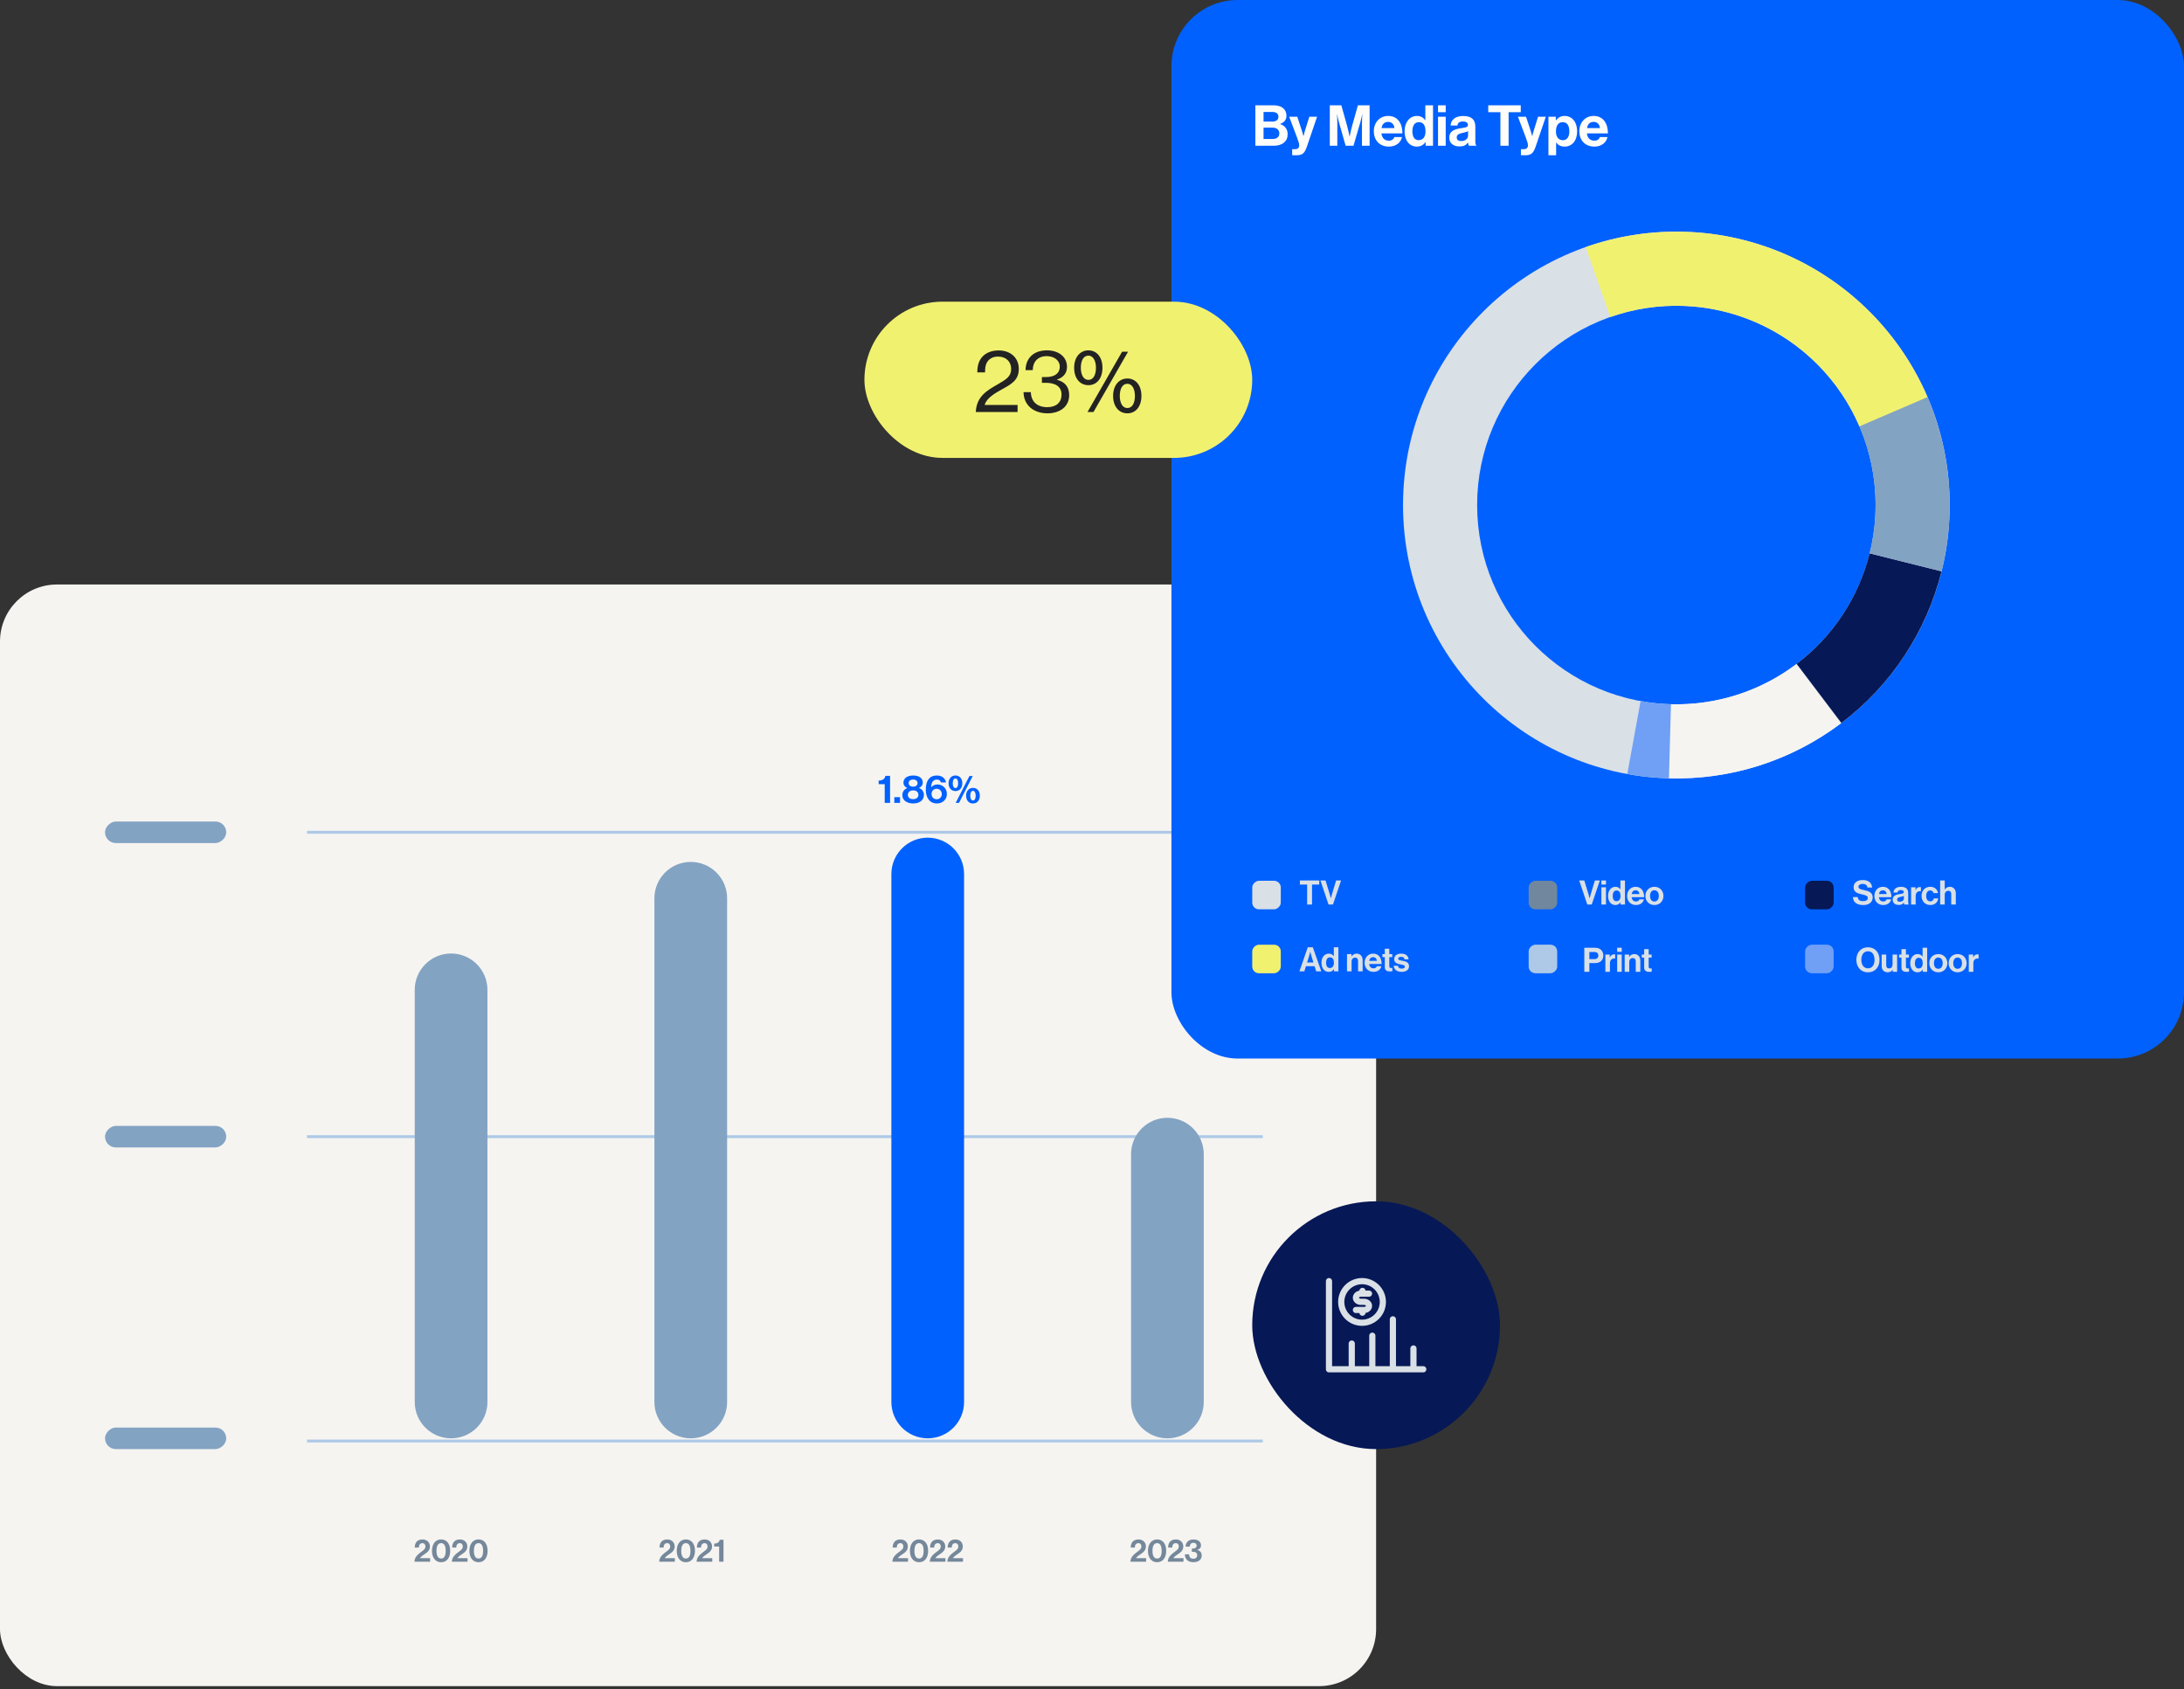 <svg width="644" height="498" viewBox="0 0 644 498" fill="none" xmlns="http://www.w3.org/2000/svg">
<rect x="0" y="0" width="644" height="498" fill="#333333" stroke="none"/>
<rect y="172.316" width="405.776" height="324.779" rx="16.816" fill="#F6F4F1"/>
<path d="M90.527 424.833H372.363" stroke="#ADC9E7" stroke-width="0.854"/>
<path d="M90.527 335.102H372.363" stroke="#ADC9E7" stroke-width="0.854"/>
<path d="M90.527 245.371H372.363" stroke="#ADC9E7" stroke-width="0.854"/>
<path d="M122.205 460.42C122.252 459.189 123.022 458.438 123.755 457.865C124.563 457.226 125.446 456.775 125.446 455.948C125.446 455.347 125.127 454.943 124.554 454.943C123.906 454.943 123.52 455.413 123.502 456.249H122.299C122.299 454.783 123.051 453.853 124.582 453.853C125.982 453.853 126.771 454.802 126.771 455.911C126.771 457.122 125.944 457.696 125.155 458.222C124.657 458.541 124.075 458.954 123.859 459.368H126.827V460.42H122.205ZM130.067 460.57C128.423 460.57 127.38 459.255 127.38 457.207C127.38 455.15 128.442 453.844 130.077 453.844C131.739 453.844 132.754 455.14 132.754 457.207C132.754 459.255 131.739 460.57 130.067 460.57ZM130.077 459.48C131.035 459.48 131.42 458.588 131.42 457.207C131.42 455.845 131.025 454.934 130.077 454.934C129.118 454.934 128.714 455.835 128.714 457.207C128.714 458.569 129.118 459.48 130.077 459.48ZM133.233 460.42C133.28 459.189 134.05 458.438 134.783 457.865C135.591 457.226 136.474 456.775 136.474 455.948C136.474 455.347 136.154 454.943 135.581 454.943C134.933 454.943 134.548 455.413 134.529 456.249H133.327C133.327 454.783 134.078 453.853 135.61 453.853C137.009 453.853 137.798 454.802 137.798 455.911C137.798 457.122 136.972 457.696 136.183 458.222C135.685 458.541 135.102 458.954 134.886 459.368H137.855V460.42H133.233ZM141.095 460.57C139.451 460.57 138.408 459.255 138.408 457.207C138.408 455.15 139.47 453.844 141.104 453.844C142.767 453.844 143.782 455.14 143.782 457.207C143.782 459.255 142.767 460.57 141.095 460.57ZM141.104 459.48C142.062 459.48 142.448 458.588 142.448 457.207C142.448 455.845 142.053 454.934 141.104 454.934C140.146 454.934 139.742 455.835 139.742 457.207C139.742 458.569 140.146 459.48 141.104 459.48Z" fill="#75889B"/>
<path d="M194.376 460.42C194.423 459.189 195.193 458.438 195.926 457.865C196.734 457.226 197.617 456.775 197.617 455.948C197.617 455.347 197.297 454.943 196.724 454.943C196.076 454.943 195.691 455.413 195.672 456.249H194.47C194.47 454.783 195.221 453.853 196.752 453.853C198.152 453.853 198.941 454.802 198.941 455.911C198.941 457.122 198.115 457.696 197.326 458.222C196.828 458.541 196.245 458.954 196.029 459.368H198.998V460.42H194.376ZM202.238 460.57C200.594 460.57 199.551 459.255 199.551 457.207C199.551 455.15 200.612 453.844 202.247 453.844C203.91 453.844 204.925 455.14 204.925 457.207C204.925 459.255 203.91 460.57 202.238 460.57ZM202.247 459.48C203.205 459.48 203.591 458.588 203.591 457.207C203.591 455.845 203.196 454.934 202.247 454.934C201.289 454.934 200.885 455.835 200.885 457.207C200.885 458.569 201.289 459.48 202.247 459.48ZM205.403 460.42C205.45 459.189 206.221 458.438 206.953 457.865C207.761 457.226 208.644 456.775 208.644 455.948C208.644 455.347 208.325 454.943 207.752 454.943C207.104 454.943 206.718 455.413 206.7 456.249H205.497C205.497 454.783 206.249 453.853 207.78 453.853C209.18 453.853 209.969 454.802 209.969 455.911C209.969 457.122 209.142 457.696 208.353 458.222C207.855 458.541 207.273 458.954 207.057 459.368H210.025V460.42H205.403ZM212.052 460.42V455.929H210.596V455.084C211.385 455.056 212.09 454.764 212.221 453.938H213.339V460.42H212.052Z" fill="#75889B"/>
<path d="M263.133 460.42C263.18 459.189 263.951 458.438 264.683 457.865C265.491 457.226 266.374 456.775 266.374 455.948C266.374 455.347 266.055 454.943 265.482 454.943C264.834 454.943 264.448 455.413 264.43 456.249H263.227C263.227 454.783 263.979 453.853 265.51 453.853C266.91 453.853 267.699 454.802 267.699 455.911C267.699 457.122 266.872 457.696 266.083 458.222C265.585 458.541 265.003 458.954 264.787 459.368H267.755V460.42H263.133ZM270.995 460.57C269.351 460.57 268.308 459.255 268.308 457.207C268.308 455.15 269.37 453.844 271.005 453.844C272.667 453.844 273.682 455.14 273.682 457.207C273.682 459.255 272.667 460.57 270.995 460.57ZM271.005 459.48C271.963 459.48 272.348 458.588 272.348 457.207C272.348 455.845 271.953 454.934 271.005 454.934C270.046 454.934 269.642 455.835 269.642 457.207C269.642 458.569 270.046 459.48 271.005 459.48ZM274.161 460.42C274.208 459.189 274.978 458.438 275.711 457.865C276.519 457.226 277.402 456.775 277.402 455.948C277.402 455.347 277.082 454.943 276.509 454.943C275.861 454.943 275.476 455.413 275.457 456.249H274.255C274.255 454.783 275.006 453.853 276.538 453.853C277.937 453.853 278.726 454.802 278.726 455.911C278.726 457.122 277.9 457.696 277.111 458.222C276.613 458.541 276.03 458.954 275.814 459.368H278.783V460.42H274.161ZM279.344 460.42C279.391 459.189 280.162 458.438 280.894 457.865C281.702 457.226 282.585 456.775 282.585 455.948C282.585 455.347 282.266 454.943 281.693 454.943C281.045 454.943 280.659 455.413 280.641 456.249H279.438C279.438 454.783 280.19 453.853 281.721 453.853C283.121 453.853 283.91 454.802 283.91 455.911C283.91 457.122 283.083 457.696 282.294 458.222C281.796 458.541 281.214 458.954 280.998 459.368H283.966V460.42H279.344Z" fill="#75889B"/>
<path d="M333.328 460.42C333.375 459.189 334.145 458.438 334.878 457.865C335.686 457.226 336.569 456.775 336.569 455.948C336.569 455.347 336.25 454.943 335.677 454.943C335.028 454.943 334.643 455.413 334.624 456.249H333.422C333.422 454.783 334.173 453.853 335.705 453.853C337.105 453.853 337.894 454.802 337.894 455.911C337.894 457.122 337.067 457.696 336.278 458.222C335.78 458.541 335.197 458.954 334.981 459.368H337.95V460.42H333.328ZM341.19 460.57C339.546 460.57 338.503 459.255 338.503 457.207C338.503 455.15 339.565 453.844 341.199 453.844C342.862 453.844 343.877 455.14 343.877 457.207C343.877 459.255 342.862 460.57 341.19 460.57ZM341.199 459.48C342.158 459.48 342.543 458.588 342.543 457.207C342.543 455.845 342.148 454.934 341.199 454.934C340.241 454.934 339.837 455.835 339.837 457.207C339.837 458.569 340.241 459.48 341.199 459.48ZM344.355 460.42C344.402 459.189 345.173 458.438 345.906 457.865C346.714 457.226 347.597 456.775 347.597 455.948C347.597 455.347 347.277 454.943 346.704 454.943C346.056 454.943 345.671 455.413 345.652 456.249H344.449C344.449 454.783 345.201 453.853 346.732 453.853C348.132 453.853 348.921 454.802 348.921 455.911C348.921 457.122 348.095 457.696 347.305 458.222C346.807 458.541 346.225 458.954 346.009 459.368H348.978V460.42H344.355ZM351.926 460.561C350.263 460.561 349.409 459.64 349.39 458.231H350.611C350.658 459.001 350.996 459.537 351.879 459.537C352.593 459.537 353.016 459.152 353.016 458.494C353.016 457.874 352.622 457.498 351.832 457.498H351.438V456.531H351.804C352.415 456.531 352.847 456.221 352.847 455.676C352.847 455.168 352.499 454.83 351.936 454.83C351.203 454.83 350.846 455.309 350.818 455.976H349.596C349.643 454.708 350.442 453.853 351.936 453.853C353.279 453.853 354.143 454.52 354.143 455.591C354.143 456.315 353.683 456.737 353.044 456.944V456.963C353.862 457.16 354.35 457.686 354.35 458.579C354.35 459.913 353.251 460.561 351.926 460.561Z" fill="#75889B"/>
<path d="M203.685 424.039C197.764 424.039 192.965 419.24 192.965 413.319L192.965 264.826C192.965 258.905 197.764 254.106 203.685 254.106C209.605 254.106 214.405 258.905 214.405 264.826L214.405 413.319C214.405 419.24 209.605 424.039 203.685 424.039Z" fill="#83A3C3"/>
<path d="M273.56 424.039C267.639 424.039 262.84 419.24 262.84 413.319L262.84 257.679C262.84 251.758 267.639 246.959 273.56 246.959C279.48 246.959 284.28 251.758 284.28 257.679L284.28 413.319C284.28 419.24 279.48 424.039 273.56 424.039Z" fill="#0161FE"/>
<path d="M133.013 424.039C127.093 424.039 122.293 419.24 122.293 413.319L122.293 291.824C122.293 285.904 127.093 281.104 133.013 281.104C138.934 281.104 143.733 285.904 143.733 291.824L143.733 413.319C143.733 419.24 138.934 424.039 133.013 424.039Z" fill="#83A3C3"/>
<path d="M344.236 424.039C338.315 424.039 333.516 419.24 333.516 413.319L333.516 340.263C333.516 334.343 338.315 329.543 344.236 329.543C350.156 329.543 354.956 334.343 354.956 340.263L354.956 413.319C354.956 419.24 350.156 424.039 344.236 424.039Z" fill="#83A3C3"/>
<path d="M260.875 236.695V231.18H259.087V230.142C260.056 230.107 260.922 229.749 261.083 228.734H262.456V236.695H260.875ZM263.709 236.695V235.022H265.394V236.695H263.709ZM269.291 236.868C267.503 236.868 266.072 236.003 266.072 234.411C266.072 233.43 266.649 232.669 267.514 232.334V232.299C266.81 231.976 266.406 231.492 266.406 230.73C266.406 229.392 267.572 228.63 269.279 228.63C270.987 228.63 272.095 229.38 272.095 230.707C272.095 231.446 271.679 231.965 270.999 232.288V232.322C271.876 232.634 272.429 233.384 272.429 234.342C272.429 235.968 271.079 236.868 269.291 236.868ZM269.256 235.599C270.179 235.599 270.814 235.103 270.814 234.353C270.814 233.545 270.249 233.015 269.279 233.015C268.31 233.015 267.699 233.545 267.699 234.353C267.699 235.126 268.299 235.599 269.256 235.599ZM269.256 231.919C270.076 231.919 270.56 231.48 270.56 230.857C270.56 230.234 270.076 229.819 269.256 229.819C268.426 229.819 267.941 230.234 267.941 230.857C267.941 231.48 268.426 231.919 269.256 231.919ZM276.269 236.868C274.008 236.868 273.015 235.011 272.992 232.865C272.981 231.469 273.258 230.338 273.962 229.542C274.469 228.965 275.162 228.63 276.235 228.63C277.815 228.63 278.761 229.496 278.958 230.672H277.446C277.331 230.188 276.985 229.83 276.292 229.83C275.138 229.83 274.585 230.696 274.585 232.092H274.608C275.023 231.607 275.542 231.272 276.465 231.272C277.931 231.272 279.211 232.415 279.211 234.099C279.211 235.726 277.919 236.868 276.269 236.868ZM276.211 235.634C277.065 235.634 277.711 234.976 277.711 234.122C277.711 233.222 277.077 232.542 276.223 232.542C275.254 232.542 274.688 233.199 274.688 234.111C274.688 234.999 275.323 235.634 276.211 235.634ZM281.735 233.222C280.558 233.222 279.705 232.322 279.705 230.926C279.705 229.519 280.57 228.619 281.735 228.619C282.924 228.619 283.754 229.507 283.754 230.926C283.754 232.322 282.924 233.222 281.735 233.222ZM286.904 236.88C285.727 236.88 284.874 235.98 284.874 234.584C284.874 233.176 285.739 232.276 286.904 232.276C288.093 232.276 288.923 233.165 288.923 234.584C288.923 235.98 288.093 236.88 286.904 236.88ZM281.805 236.695L285.854 228.78H286.835L282.785 236.695H281.805ZM286.904 235.991C287.447 235.991 287.7 235.415 287.7 234.584C287.7 233.753 287.435 233.153 286.904 233.153C286.362 233.153 286.108 233.742 286.108 234.584C286.108 235.403 286.362 235.991 286.904 235.991ZM281.735 232.334C282.278 232.334 282.531 231.757 282.531 230.926C282.531 230.096 282.266 229.496 281.735 229.496C281.193 229.496 280.939 230.084 280.939 230.926C280.939 231.746 281.193 232.334 281.735 232.334Z" fill="#0161FE"/>
<rect x="66.707" y="420.863" width="6.353" height="35.734" rx="3.176" transform="rotate(90 66.707 420.863)" fill="#83A3C3"/>
<rect x="66.707" y="331.926" width="6.353" height="35.734" rx="3.176" transform="rotate(90 66.707 331.926)" fill="#83A3C3"/>
<rect x="66.707" y="242.195" width="6.353" height="35.734" rx="3.176" transform="rotate(90 66.707 242.195)" fill="#83A3C3"/>
<rect x="369.25" y="354.16" width="73.055" height="73.055" rx="36.528" fill="#061856"/>
<path d="M395.959 386.178C395.651 385.434 395.492 384.636 395.492 383.83C395.492 383.025 395.651 382.227 395.959 381.482C396.268 380.738 396.72 380.062 397.289 379.492C397.859 378.922 398.535 378.47 399.28 378.162C400.024 377.854 400.822 377.695 401.628 377.695C402.434 377.695 403.231 377.854 403.976 378.162C404.72 378.47 405.397 378.922 405.966 379.492C406.536 380.062 406.988 380.738 407.296 381.482C407.605 382.227 407.763 383.025 407.763 383.83C407.763 384.636 407.605 385.434 407.296 386.178C406.988 386.923 406.536 387.599 405.966 388.169C405.397 388.739 404.72 389.191 403.976 389.499C403.231 389.807 402.434 389.966 401.628 389.966C400.822 389.966 400.024 389.807 399.28 389.499C398.535 389.191 397.859 388.739 397.289 388.169C396.72 387.599 396.268 386.923 395.959 386.178Z" stroke="#D9E0E6" stroke-width="1.826" stroke-linecap="round" stroke-linejoin="round"/>
<path d="M403.677 381.384H401.269C400.886 381.384 400.518 381.511 400.247 381.737C399.976 381.962 399.824 382.269 399.824 382.588C399.824 382.907 399.976 383.213 400.247 383.439C400.518 383.665 400.886 383.792 401.269 383.792H402.232C402.615 383.792 402.983 383.919 403.253 384.144C403.524 384.37 403.677 384.676 403.677 384.996C403.677 385.315 403.524 385.621 403.253 385.847C402.983 386.073 402.615 386.2 402.232 386.2H399.824M401.75 386.2V387.002M401.75 380.582V381.384" stroke="#D9E0E6" stroke-width="1.826" stroke-linecap="round" stroke-linejoin="round"/>
<path d="M391.883 377.695V403.681H419.676M416.786 397.545V403.681M410.723 388.956V403.681M404.659 393.782V403.681M398.596 396.102V403.681" stroke="#D9E0E6" stroke-width="1.826" stroke-linecap="round" stroke-linejoin="round"/>
<rect x="345.422" width="298.575" height="312.074" rx="19.528" fill="#0161FE"/>
<path d="M370.167 42.969V31.046H375.503C376.787 31.046 377.771 31.363 378.388 31.913C379.039 32.496 379.339 33.214 379.339 34.147C379.339 35.365 378.588 36.148 377.471 36.532V36.582C378.789 36.965 379.689 38.066 379.689 39.534C379.689 40.651 379.339 41.418 378.638 42.018C377.955 42.619 376.904 42.969 375.637 42.969H370.167ZM372.585 37.633V40.968H375.37C376.537 40.968 377.238 40.317 377.238 39.35C377.238 38.216 376.404 37.633 375.303 37.633H372.585ZM372.585 35.848H375.203C376.254 35.848 376.971 35.348 376.971 34.414C376.971 33.53 376.321 33.013 375.253 33.013H372.585V35.848ZM381.029 45.77V43.986H381.83C382.73 43.986 383.097 43.519 383.097 42.819C383.097 42.352 382.93 41.801 382.447 40.501L380.145 34.414H382.53L383.797 38.266C384.064 39.05 384.348 40.134 384.348 40.134H384.381C384.381 40.134 384.614 39.05 384.881 38.266L386.082 34.414H388.366L385.382 43.185C384.731 45.087 384.098 45.77 382.363 45.77H381.029ZM392.119 42.969V31.046H395.521L397.205 37.032C397.622 38.533 397.956 40.251 397.956 40.251H397.989C397.989 40.251 398.306 38.533 398.723 37.032L400.407 31.046H403.859V42.969H401.608V36.132C401.608 35.164 401.708 33.664 401.708 33.664H401.674C401.674 33.664 401.408 35.065 401.157 35.932L399.106 42.969H396.788L394.787 35.932C394.537 35.065 394.27 33.664 394.27 33.664H394.237C394.237 33.664 394.337 35.164 394.337 36.132V42.969H392.119ZM409.536 43.219C406.701 43.219 405.1 41.234 405.1 38.683C405.1 36.148 406.818 34.181 409.319 34.181C412.071 34.181 413.538 36.282 413.538 39.333H407.335C407.502 40.651 408.235 41.468 409.519 41.468C410.403 41.468 410.92 41.068 411.17 40.417H413.405C413.088 41.935 411.737 43.219 409.536 43.219ZM409.353 35.932C408.152 35.932 407.568 36.649 407.368 37.766H411.17C411.104 36.682 410.387 35.932 409.353 35.932ZM417.79 43.219C415.639 43.219 414.171 41.468 414.171 38.7C414.171 36.032 415.689 34.181 417.823 34.181C419.024 34.181 419.774 34.731 420.241 35.448H420.291V31.046H422.559V42.969H420.374V41.852H420.341C419.841 42.669 418.99 43.219 417.79 43.219ZM418.29 41.318C419.641 41.318 420.341 40.317 420.341 38.75C420.341 37.116 419.808 36.015 418.357 36.015C417.106 36.015 416.472 37.116 416.472 38.7C416.472 40.351 417.123 41.318 418.29 41.318ZM424.033 42.969V34.414H426.301V42.969H424.033ZM424.033 33.08V31.046H426.301V33.08H424.033ZM433.149 42.969C433.015 42.802 432.932 42.402 432.882 42.018H432.849C432.415 42.669 431.798 43.169 430.331 43.169C428.58 43.169 427.346 42.252 427.346 40.551C427.346 38.666 428.88 38.066 430.781 37.799C432.198 37.599 432.849 37.482 432.849 36.832C432.849 36.215 432.365 35.815 431.414 35.815C430.347 35.815 429.83 36.198 429.764 37.016H427.746C427.812 35.515 428.93 34.197 431.431 34.197C433.999 34.197 435.033 35.348 435.033 37.349V41.701C435.033 42.352 435.133 42.735 435.333 42.885V42.969H433.149ZM430.881 41.585C432.182 41.585 432.899 40.784 432.899 39.95V38.666C432.498 38.9 431.881 39.033 431.314 39.167C430.13 39.434 429.547 39.7 429.547 40.501C429.547 41.301 430.08 41.585 430.881 41.585ZM438.842 33.08V31.046H448.431V33.08H444.846V42.969H442.428V33.08H438.842ZM448.481 45.77V43.986H449.282C450.182 43.986 450.549 43.519 450.549 42.819C450.549 42.352 450.382 41.801 449.899 40.501L447.597 34.414H449.982L451.249 38.266C451.516 39.05 451.8 40.134 451.8 40.134H451.833C451.833 40.134 452.066 39.05 452.333 38.266L453.534 34.414H455.818L452.833 43.185C452.183 45.087 451.549 45.77 449.815 45.77H448.481ZM456.587 45.77V34.414H458.771V35.481H458.821C459.372 34.731 460.172 34.181 461.339 34.181C463.607 34.181 465.058 36.032 465.058 38.7C465.058 41.468 463.557 43.219 461.356 43.219C460.155 43.219 459.372 42.735 458.888 42.002H458.855V45.77H456.587ZM460.872 41.334C462.023 41.334 462.757 40.384 462.757 38.767C462.757 37.149 462.19 36.015 460.789 36.015C459.372 36.015 458.805 37.232 458.805 38.767C458.805 40.317 459.522 41.334 460.872 41.334ZM470.132 43.219C467.297 43.219 465.696 41.234 465.696 38.683C465.696 36.148 467.414 34.181 469.915 34.181C472.667 34.181 474.134 36.282 474.134 39.333H467.931C468.098 40.651 468.831 41.468 470.116 41.468C470.999 41.468 471.516 41.068 471.766 40.417H474.001C473.684 41.935 472.333 43.219 470.132 43.219ZM469.949 35.932C468.748 35.932 468.164 36.649 467.964 37.766H471.766C471.7 36.682 470.983 35.932 469.949 35.932Z" fill="#FFFDFA"/>
<path d="M574.912 148.89C574.912 193.403 538.827 229.488 494.313 229.488C449.8 229.488 413.715 193.403 413.715 148.89C413.715 104.377 449.8 68.291 494.313 68.291C538.827 68.291 574.912 104.377 574.912 148.89ZM435.565 148.89C435.565 181.336 461.868 207.638 494.313 207.638C526.759 207.638 553.062 181.336 553.062 148.89C553.062 116.444 526.759 90.142 494.313 90.142C461.868 90.142 435.565 116.444 435.565 148.89Z" fill="#D9E0E6"/>
<path d="M572.508 168.429C568.051 186.264 557.631 202.04 542.977 213.139L529.784 195.721C540.466 187.631 548.061 176.132 551.309 163.132L572.508 168.429Z" fill="#061856"/>
<path d="M567.867 115.94C575.253 132.428 576.885 150.919 572.502 168.446L551.305 163.144C554.5 150.369 553.31 136.891 547.926 124.873L567.867 115.94Z" fill="#83A3C3"/>
<path d="M467.595 72.85C486.868 66.078 507.994 66.877 526.7 75.086C545.407 83.295 560.298 98.301 568.364 117.07L548.287 125.697C542.408 112.017 531.554 101.08 517.92 95.096C504.285 89.113 488.887 88.531 474.839 93.467L467.595 72.85Z" fill="#F1F170"/>
<path d="M542.829 213.251C528.157 224.312 510.146 230.027 491.781 229.45L492.467 207.61C505.853 208.031 518.982 203.865 529.676 195.803L542.829 213.251Z" fill="#F6F4F1"/>
<path d="M492.129 229.46C488.008 229.348 483.902 228.921 479.847 228.181L483.769 206.685C486.725 207.225 489.718 207.537 492.721 207.618L492.129 229.46Z" fill="#6FA0F5"/>
<rect x="369.25" y="268.084" width="8.42" height="8.42" rx="1.984" transform="rotate(-90 369.25 268.084)" fill="#D9E0E6"/>
<rect x="450.758" y="268.084" width="8.42" height="8.42" rx="1.984" transform="rotate(-90 450.758 268.084)" fill="#70879D"/>
<rect x="369.25" y="286.929" width="8.42" height="8.42" rx="1.984" transform="rotate(-90 369.25 286.929)" fill="#F1F170"/>
<rect x="450.758" y="286.928" width="8.42" height="8.42" rx="1.984" transform="rotate(-90 450.758 286.928)" fill="#ADC9E7"/>
<rect x="532.273" y="268.084" width="8.42" height="8.42" rx="1.984" transform="rotate(-90 532.273 268.084)" fill="#061856"/>
<rect x="532.273" y="286.928" width="8.42" height="8.42" rx="1.984" transform="rotate(-90 532.273 286.928)" fill="#6FA0F5"/>
<path d="M383.307 260.783V259.573H389.01V260.783H386.878V266.664H385.44V260.783H383.307ZM391.747 266.664L389.357 259.573H390.864L392.114 263.679C392.253 264.145 392.421 264.809 392.421 264.809H392.441C392.441 264.809 392.61 264.135 392.749 263.679L393.988 259.573H395.446L393.056 266.664H391.747Z" fill="#D9E0E6"/>
<path d="M383.159 286.369L385.628 279.278H387.116L389.615 286.369H388.117L387.641 284.862H385.083L384.617 286.369H383.159ZM386.055 281.718L385.42 283.761H387.294L386.66 281.718C386.541 281.341 386.372 280.627 386.372 280.627H386.352C386.352 280.627 386.174 281.341 386.055 281.718ZM391.813 286.518C390.534 286.518 389.661 285.477 389.661 283.83C389.661 282.243 390.564 281.143 391.833 281.143C392.547 281.143 392.993 281.47 393.271 281.896H393.301V279.278H394.65V286.369H393.35V285.705H393.331C393.033 286.191 392.527 286.518 391.813 286.518ZM392.111 285.387C392.914 285.387 393.331 284.792 393.331 283.86C393.331 282.888 393.013 282.234 392.15 282.234C391.407 282.234 391.03 282.888 391.03 283.83C391.03 284.812 391.417 285.387 392.111 285.387ZM398.511 281.281V281.976H398.541C398.888 281.43 399.354 281.143 400.049 281.143C401.1 281.143 401.804 281.936 401.804 283.047V286.369H400.455V283.245C400.455 282.7 400.138 282.313 399.573 282.313C398.977 282.313 398.541 282.789 398.541 283.483V286.369H397.192V281.281H398.511ZM405.025 286.518C403.339 286.518 402.387 285.338 402.387 283.82C402.387 282.313 403.409 281.143 404.897 281.143C406.533 281.143 407.406 282.392 407.406 284.207H403.716C403.816 284.991 404.252 285.477 405.016 285.477C405.541 285.477 405.849 285.239 405.997 284.852H407.326C407.138 285.754 406.335 286.518 405.025 286.518ZM404.916 282.184C404.202 282.184 403.855 282.61 403.736 283.275H405.997C405.958 282.63 405.531 282.184 404.916 282.184ZM407.636 282.174V281.281H408.34V279.695H409.659V281.281H410.532V282.174H409.659V284.872C409.659 285.248 409.867 285.377 410.165 285.377C410.333 285.377 410.561 285.367 410.561 285.367V286.359C410.561 286.359 410.254 286.379 409.718 286.379C409.064 286.379 408.34 286.121 408.34 285.159V282.174H407.636ZM413.337 286.518C411.86 286.518 411.036 285.804 410.957 284.723H412.207C412.296 285.308 412.713 285.566 413.318 285.566C413.913 285.566 414.25 285.338 414.25 284.981C414.25 284.495 413.605 284.445 412.911 284.306C411.998 284.128 411.106 283.88 411.106 282.769C411.106 281.668 412.018 281.143 413.179 281.143C414.518 281.143 415.261 281.807 415.361 282.829H414.141C414.081 282.283 413.734 282.085 413.159 282.085C412.633 282.085 412.286 282.283 412.286 282.65C412.286 283.086 412.96 283.126 413.684 283.275C414.537 283.453 415.48 283.691 415.48 284.882C415.48 285.903 414.607 286.518 413.337 286.518Z" fill="#D9E0E6"/>
<path d="M468.047 266.665L465.657 259.573H467.164L468.414 263.679C468.552 264.145 468.721 264.81 468.721 264.81H468.741C468.741 264.81 468.91 264.136 469.048 263.679L470.288 259.573H471.746L469.356 266.665H468.047ZM472.204 266.665V261.577H473.553V266.665H472.204ZM472.204 260.783V259.573H473.553V260.783H472.204ZM476.326 266.813C475.047 266.813 474.174 265.772 474.174 264.126C474.174 262.539 475.076 261.438 476.346 261.438C477.06 261.438 477.506 261.765 477.784 262.192H477.814V259.573H479.162V266.665H477.863V266H477.843C477.546 266.486 477.04 266.813 476.326 266.813ZM476.623 265.683C477.427 265.683 477.843 265.088 477.843 264.155C477.843 263.183 477.526 262.529 476.663 262.529C475.919 262.529 475.542 263.183 475.542 264.126C475.542 265.107 475.929 265.683 476.623 265.683ZM482.429 266.813C480.743 266.813 479.791 265.633 479.791 264.116C479.791 262.608 480.813 261.438 482.3 261.438C483.937 261.438 484.809 262.688 484.809 264.503H481.12C481.219 265.286 481.656 265.772 482.419 265.772C482.945 265.772 483.252 265.534 483.401 265.147H484.73C484.542 266.05 483.738 266.813 482.429 266.813ZM482.32 262.479C481.606 262.479 481.259 262.906 481.14 263.57H483.401C483.361 262.926 482.935 262.479 482.32 262.479ZM487.844 266.813C486.267 266.813 485.186 265.643 485.186 264.126C485.186 262.608 486.267 261.438 487.844 261.438C489.421 261.438 490.502 262.608 490.502 264.126C490.502 265.643 489.421 266.813 487.844 266.813ZM487.844 265.782C488.667 265.782 489.133 265.117 489.133 264.126C489.133 263.134 488.667 262.459 487.844 262.459C487.011 262.459 486.554 263.134 486.554 264.126C486.554 265.117 487.011 265.782 487.844 265.782Z" fill="#D9E0E6"/>
<path d="M549.445 266.823C547.521 266.823 546.43 265.97 546.38 264.473H547.789C547.888 265.326 548.374 265.663 549.385 265.663C550.119 265.663 550.764 265.405 550.764 264.75C550.764 264.056 550.09 263.917 549.009 263.669C547.739 263.382 546.579 263.045 546.579 261.567C546.579 260.169 547.719 259.445 549.296 259.445C550.893 259.445 551.924 260.228 552.033 261.656H550.655C550.576 260.942 550.02 260.585 549.286 260.585C548.513 260.585 548.007 260.912 548.007 261.418C548.007 261.993 548.503 262.162 549.554 262.39C551.012 262.707 552.202 263.055 552.202 264.582C552.202 266.02 551.042 266.823 549.445 266.823ZM555.342 266.813C553.656 266.813 552.704 265.633 552.704 264.116C552.704 262.608 553.725 261.438 555.213 261.438C556.849 261.438 557.722 262.688 557.722 264.503H554.033C554.132 265.286 554.568 265.772 555.332 265.772C555.858 265.772 556.165 265.534 556.314 265.147H557.643C557.454 266.05 556.651 266.813 555.342 266.813ZM555.233 262.479C554.519 262.479 554.172 262.906 554.053 263.57H556.314C556.274 262.926 555.848 262.479 555.233 262.479ZM561.55 266.665C561.471 266.565 561.421 266.327 561.391 266.099H561.371C561.113 266.486 560.747 266.784 559.874 266.784C558.832 266.784 558.099 266.238 558.099 265.226C558.099 264.106 559.011 263.749 560.142 263.59C560.985 263.471 561.371 263.402 561.371 263.015C561.371 262.648 561.084 262.41 560.518 262.41C559.884 262.41 559.576 262.638 559.537 263.124H558.337C558.376 262.231 559.041 261.448 560.528 261.448C562.056 261.448 562.671 262.132 562.671 263.322V265.911C562.671 266.298 562.73 266.526 562.849 266.615V266.665H561.55ZM560.201 265.841C560.975 265.841 561.401 265.365 561.401 264.869V264.106C561.163 264.245 560.796 264.324 560.459 264.403C559.755 264.562 559.408 264.721 559.408 265.197C559.408 265.673 559.725 265.841 560.201 265.841ZM564.827 261.577V262.39H564.857C565.164 261.815 565.512 261.517 566.107 261.517C566.255 261.517 566.345 261.527 566.424 261.557V262.737H566.394C565.512 262.648 564.877 263.114 564.877 264.185V266.665H563.528V261.577H564.827ZM569.22 266.813C567.613 266.813 566.612 265.643 566.612 264.126C566.612 262.608 567.604 261.438 569.151 261.438C570.47 261.438 571.283 262.202 571.462 263.302H570.142C570.053 262.856 569.706 262.519 569.21 262.519C568.397 262.519 567.98 263.144 567.98 264.126C567.98 265.088 568.367 265.732 569.19 265.732C569.736 265.732 570.123 265.445 570.212 264.869H571.511C571.422 265.95 570.579 266.813 569.22 266.813ZM573.448 259.573V262.241H573.478C573.845 261.706 574.261 261.438 574.956 261.438C576.007 261.438 576.711 262.231 576.711 263.342V266.665H575.362V263.541C575.362 262.995 575.045 262.608 574.48 262.608C573.885 262.608 573.448 263.084 573.448 263.779V266.665H572.099V259.573H573.448Z" fill="#D9E0E6"/>
<path d="M467.17 286.5V279.408H470.285C471.108 279.408 471.723 279.646 472.139 280.073C472.536 280.48 472.774 281.035 472.774 281.689C472.774 283.028 471.891 283.931 470.404 283.931H468.658V286.5H467.17ZM468.658 280.658V282.761H470.146C470.899 282.761 471.296 282.344 471.296 281.699C471.296 281.035 470.88 280.658 470.166 280.658H468.658ZM474.675 281.412V282.225H474.705C475.012 281.65 475.36 281.352 475.955 281.352C476.103 281.352 476.193 281.362 476.272 281.392V282.572H476.242C475.36 282.483 474.725 282.949 474.725 284.02V286.5H473.376V281.412H474.675ZM476.853 286.5V281.412H478.202V286.5H476.853ZM476.853 280.618V279.408H478.202V280.618H476.853ZM480.39 281.412V282.106H480.42C480.767 281.561 481.233 281.273 481.927 281.273C482.978 281.273 483.683 282.066 483.683 283.177V286.5H482.334V283.375C482.334 282.83 482.016 282.443 481.451 282.443C480.856 282.443 480.42 282.919 480.42 283.613V286.5H479.071V281.412H480.39ZM484.12 282.304V281.412H484.824V279.825H486.143V281.412H487.016V282.304H486.143V285.002C486.143 285.379 486.351 285.508 486.649 285.508C486.817 285.508 487.045 285.498 487.045 285.498V286.49C487.045 286.49 486.738 286.509 486.202 286.509C485.548 286.509 484.824 286.252 484.824 285.29V282.304H484.12Z" fill="#D9E0E6"/>
<path d="M550.808 286.658C548.715 286.658 547.386 285.091 547.386 282.969C547.386 280.846 548.715 279.27 550.808 279.27C552.901 279.27 554.22 280.846 554.22 282.969C554.22 285.091 552.901 286.658 550.808 286.658ZM550.818 285.478C552.117 285.478 552.752 284.377 552.752 282.969C552.752 281.551 552.117 280.45 550.818 280.45C549.519 280.45 548.854 281.551 548.854 282.969C548.854 284.377 549.519 285.478 550.818 285.478ZM559.41 286.5H558.11V285.904H558.081C557.734 286.371 557.337 286.638 556.623 286.638C555.492 286.638 554.857 285.914 554.857 284.804V281.412H556.196V284.575C556.196 285.171 556.464 285.498 557.039 285.498C557.674 285.498 558.061 285.022 558.061 284.347V281.412H559.41V286.5ZM559.985 282.304V281.412H560.689V279.825H562.008V281.412H562.88V282.304H562.008V285.002C562.008 285.379 562.216 285.508 562.514 285.508C562.682 285.508 562.91 285.498 562.91 285.498V286.49C562.91 286.49 562.603 286.509 562.067 286.509C561.413 286.509 560.689 286.252 560.689 285.29V282.304H559.985ZM565.431 286.648C564.151 286.648 563.279 285.607 563.279 283.961C563.279 282.374 564.181 281.273 565.451 281.273C566.165 281.273 566.611 281.6 566.889 282.027H566.918V279.408H568.267V286.5H566.968V285.835H566.948C566.651 286.321 566.145 286.648 565.431 286.648ZM565.728 285.518C566.532 285.518 566.948 284.923 566.948 283.99C566.948 283.018 566.631 282.364 565.768 282.364C565.024 282.364 564.647 283.018 564.647 283.961C564.647 284.942 565.034 285.518 565.728 285.518ZM571.554 286.648C569.977 286.648 568.896 285.478 568.896 283.961C568.896 282.443 569.977 281.273 571.554 281.273C573.131 281.273 574.212 282.443 574.212 283.961C574.212 285.478 573.131 286.648 571.554 286.648ZM571.554 285.617C572.377 285.617 572.843 284.952 572.843 283.961C572.843 282.969 572.377 282.294 571.554 282.294C570.721 282.294 570.265 282.969 570.265 283.961C570.265 284.952 570.721 285.617 571.554 285.617ZM577.249 286.648C575.672 286.648 574.591 285.478 574.591 283.961C574.591 282.443 575.672 281.273 577.249 281.273C578.826 281.273 579.907 282.443 579.907 283.961C579.907 285.478 578.826 286.648 577.249 286.648ZM577.249 285.617C578.072 285.617 578.538 284.952 578.538 283.961C578.538 282.969 578.072 282.294 577.249 282.294C576.416 282.294 575.96 282.969 575.96 283.961C575.96 284.952 576.416 285.617 577.249 285.617ZM581.833 281.412V282.225H581.863C582.17 281.65 582.517 281.352 583.112 281.352C583.261 281.352 583.35 281.362 583.43 281.392V282.572H583.4C582.517 282.483 581.882 282.949 581.882 284.02V286.5H580.534V281.412H581.833Z" fill="#D9E0E6"/>
<rect x="254.895" y="88.937" width="114.348" height="46.057" rx="23.028" fill="#F1F170"/>
<path d="M287.736 121.465C287.944 116.719 291.289 114.981 294.402 113.192C296.736 111.843 298.162 110.935 298.162 108.783C298.162 106.604 296.658 105.126 294.298 105.126C293.053 105.126 292.119 105.541 291.471 106.241C290.771 106.993 290.459 107.979 290.459 109.794H288.177C288.177 107.512 288.774 106.059 289.863 104.97C291.004 103.855 292.664 103.31 294.48 103.31C298.085 103.31 300.419 105.593 300.419 108.757C300.419 112.18 298.085 113.321 295.232 114.904C293.312 115.967 290.849 117.419 290.356 119.39H300.056V121.465H287.736ZM308.891 121.854C304.975 121.854 301.889 119.65 301.811 115.604H303.963C304.041 118.457 305.883 120.039 308.813 120.039C311.277 120.039 313.015 118.82 313.015 116.304C313.015 114.048 311.329 112.855 308.347 112.855H307.231V111.169H308.321C311.096 111.169 312.496 110.002 312.496 108.108C312.496 106.163 310.759 104.996 308.632 104.996C306.064 104.996 304.534 106.656 304.534 109.12H302.407C302.433 105.618 304.793 103.284 308.71 103.284C312.004 103.284 314.623 105.074 314.623 108.16C314.623 110.157 313.404 111.324 311.692 111.895V111.973C314.182 112.621 315.271 114.203 315.271 116.512C315.271 119.909 312.496 121.854 308.891 121.854ZM320.934 113.555C318.444 113.555 316.733 111.532 316.733 108.42C316.733 105.255 318.548 103.284 320.934 103.284C323.32 103.284 325.084 105.203 325.084 108.42C325.084 111.532 323.424 113.555 320.934 113.555ZM332.424 121.854C329.934 121.854 328.222 119.831 328.222 116.719C328.222 113.555 330.038 111.584 332.424 111.584C334.81 111.584 336.574 113.503 336.574 116.719C336.574 119.831 334.914 121.854 332.424 121.854ZM320.675 121.465L330.868 103.699H332.631L322.439 121.465H320.675ZM320.934 111.999C322.413 111.999 323.165 110.494 323.165 108.42C323.165 106.397 322.361 104.84 320.934 104.84C319.482 104.84 318.704 106.345 318.704 108.42C318.704 110.443 319.482 111.999 320.934 111.999ZM332.424 120.298C333.902 120.298 334.654 118.794 334.654 116.719C334.654 114.696 333.85 113.14 332.424 113.14C330.971 113.14 330.193 114.644 330.193 116.719C330.193 118.742 330.971 120.298 332.424 120.298Z" fill="#232323"/>
</svg>
